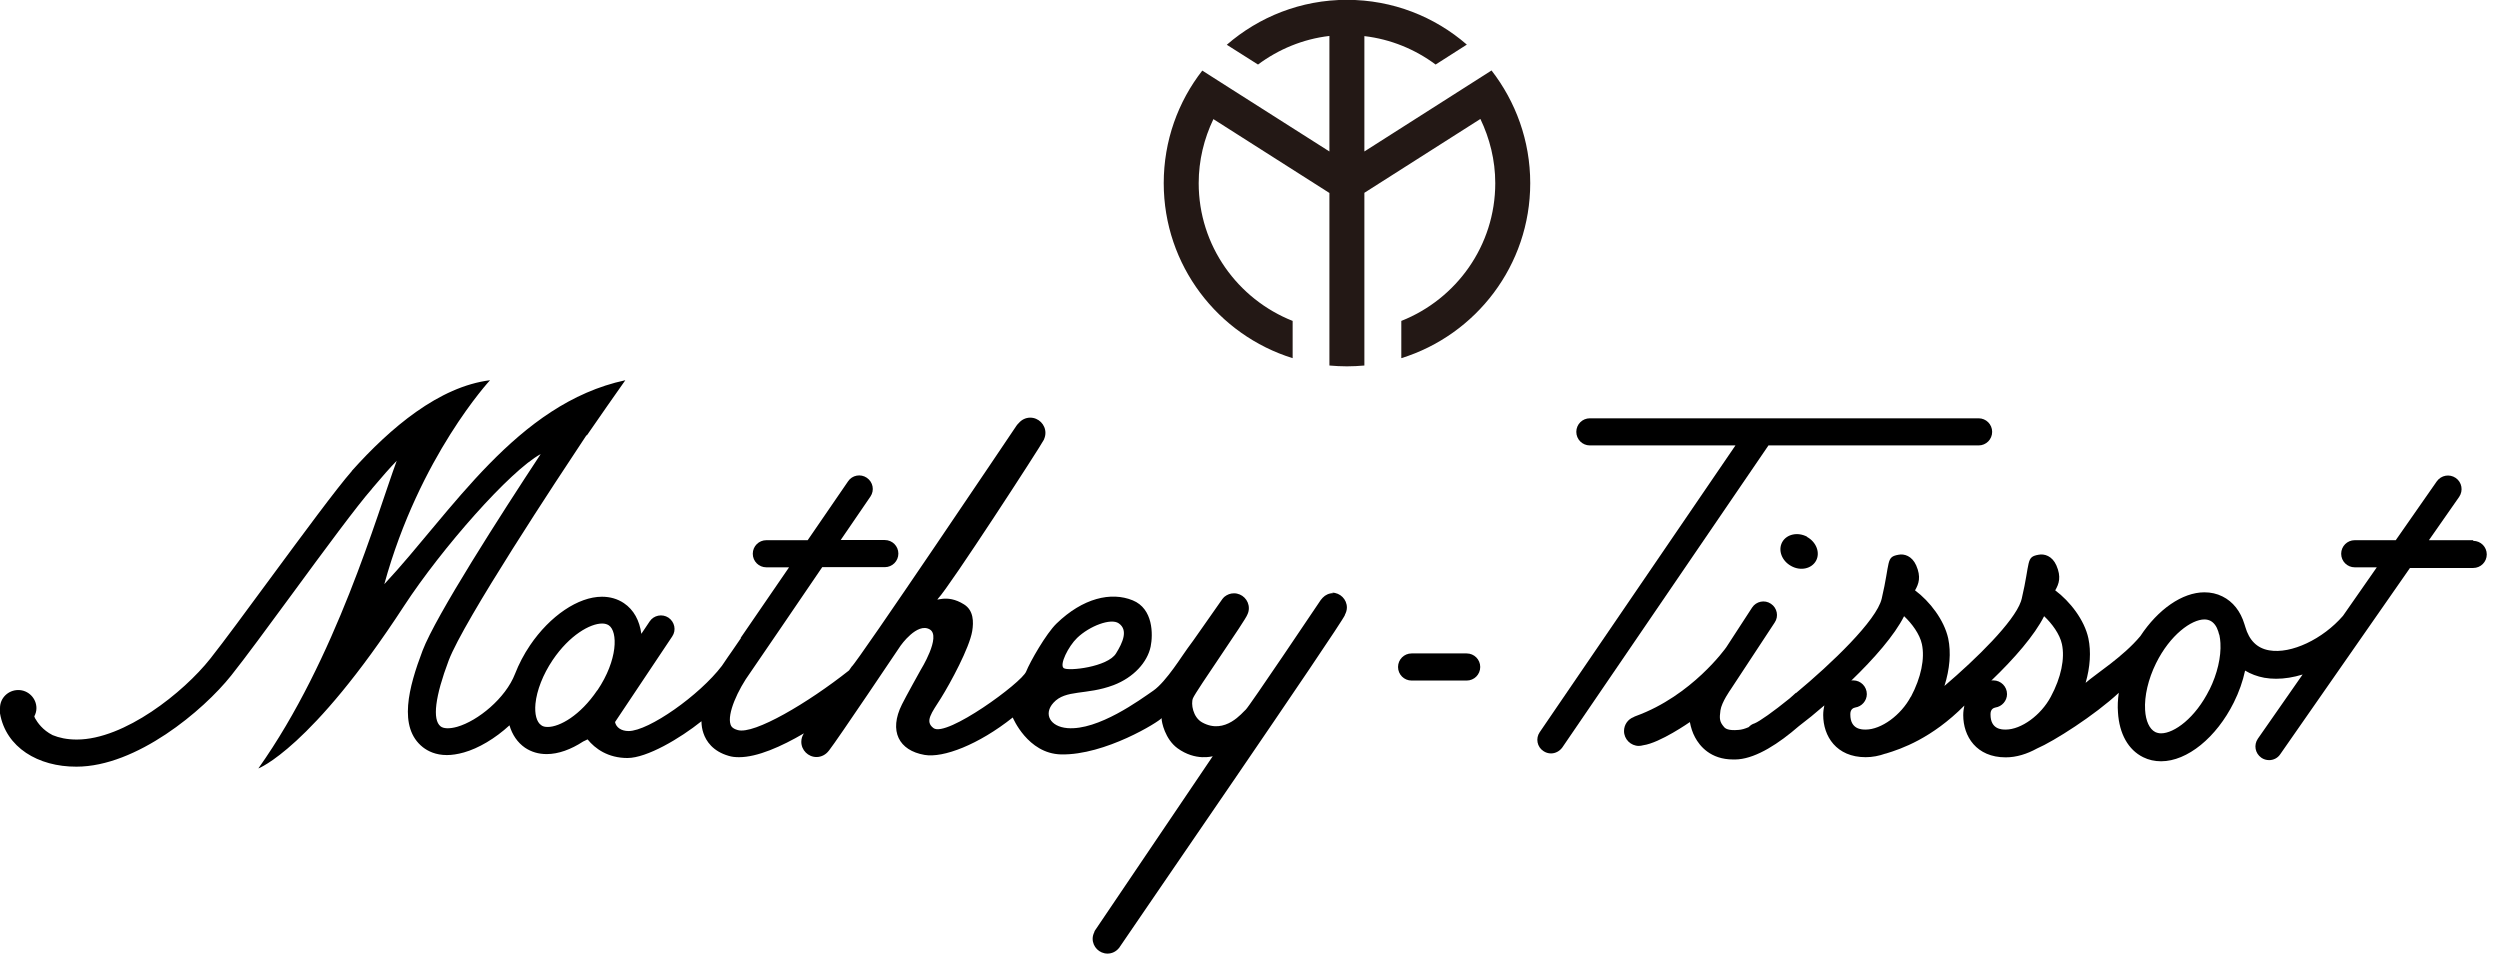<svg viewBox="0 0 153 59" fill="none" xmlns="http://www.w3.org/2000/svg">
<g clip-path="url(#clip0_85_6090)">
<path d="M110.59 32.86C111.16 33.17 111.41 33.83 111.14 34.32C110.87 34.81 110.19 34.96 109.62 34.64C109.05 34.33 108.8 33.68 109.07 33.18C109.34 32.69 110.02 32.54 110.6 32.85" fill="black"></path>
<path d="M121.08 25.6H97.3C96.84 25.6 96.47 25.97 96.47 26.43C96.47 26.89 96.84 27.26 97.3 27.26H106.21L94.23 44.81C93.97 45.19 94.07 45.71 94.45 45.96C94.59 46.06 94.76 46.11 94.92 46.11C95.18 46.11 95.44 45.98 95.61 45.75L108.23 27.26H121.09C121.55 27.26 121.92 26.89 121.92 26.43C121.92 25.97 121.55 25.6 121.09 25.6" fill="black"></path>
<path d="M36.55 42.25C35.51 43.79 34.25 44.49 33.52 44.49C33.35 44.49 33.22 44.46 33.12 44.38C32.84 44.19 32.71 43.7 32.77 43.07C32.85 42.25 33.23 41.28 33.82 40.4C34.86 38.86 36.12 38.16 36.85 38.16C37.02 38.16 37.15 38.2 37.26 38.27C37.82 38.65 37.82 40.38 36.56 42.25M65.92 39.04C66.68 38.31 67.99 37.81 68.47 38.15C69.06 38.56 68.71 39.33 68.3 39.99C67.79 40.82 65.38 41.09 65.1 40.89C64.82 40.69 65.38 39.56 65.92 39.04ZM81.6 36.3C81.34 36.3 81.11 36.41 80.95 36.58C80.91 36.62 80.87 36.67 80.83 36.72C80.64 37 76.42 43.29 76.24 43.43C76.06 43.57 74.99 45 73.57 44.21C73.01 43.9 72.87 43.07 73.01 42.73C73.21 42.26 76.25 37.93 76.34 37.61C76.4 37.49 76.43 37.36 76.43 37.22C76.43 36.72 76.02 36.31 75.52 36.31C75.3 36.31 75.1 36.39 74.94 36.52C74.93 36.52 74.92 36.54 74.91 36.55C74.9 36.56 74.88 36.57 74.87 36.59C74.85 36.61 74.82 36.64 74.8 36.67C74.8 36.67 74.79 36.68 74.79 36.69C74.78 36.7 74.77 36.71 74.76 36.73C74.28 37.4 72.92 39.38 72.67 39.69C72.42 40.01 71.38 41.72 70.58 42.27C69.78 42.82 67.21 44.72 65.32 44.56C64.26 44.47 63.85 43.69 64.47 43.01C65.22 42.18 66.48 42.56 68.15 41.93C69.38 41.46 70.22 40.53 70.42 39.57C70.57 38.83 70.58 37.25 69.32 36.74C68 36.2 66.27 36.6 64.66 38.16C64.02 38.78 63.04 40.5 62.8 41.1C62.53 41.78 57.92 45.15 57.13 44.56C56.58 44.15 57.01 43.64 57.59 42.72C58.17 41.79 59.33 39.65 59.5 38.62C59.59 38.06 59.59 37.36 59 36.99C57.91 36.3 57.17 36.88 57.42 36.62C58.1 35.92 63.67 27.34 63.88 26.92C63.88 26.91 63.9 26.89 63.9 26.87C63.95 26.75 63.98 26.63 63.98 26.49C63.98 25.98 63.56 25.56 63.05 25.56C62.77 25.56 62.52 25.69 62.35 25.89C62.3 25.94 62.25 25.99 62.21 26.05C61.99 26.38 52.43 40.59 52.12 40.8L51.96 41.03C49.46 43.01 46.15 44.97 45.15 44.68C44.79 44.58 44.74 44.42 44.71 44.34C44.49 43.69 45.15 42.22 45.92 41.16C46.13 40.87 49.33 36.16 50.32 34.71H54.15C54.61 34.71 54.98 34.34 54.98 33.88C54.98 33.42 54.61 33.05 54.15 33.05H51.45L53.27 30.39C53.53 30.01 53.43 29.5 53.05 29.24C52.67 28.98 52.15 29.08 51.9 29.46L49.43 33.06H46.9C46.44 33.06 46.07 33.43 46.07 33.89C46.07 34.35 46.44 34.72 46.9 34.72H48.29L45.32 39.05L45.36 39.03C44.92 39.68 44.61 40.12 44.56 40.19C44.49 40.29 44.35 40.49 44.18 40.75C42.81 42.55 39.7 44.74 38.47 44.74C38.02 44.74 37.71 44.52 37.64 44.19L41.14 38.95C41.4 38.57 41.29 38.06 40.91 37.8C40.53 37.55 40.01 37.65 39.76 38.03L39.25 38.79C39.14 37.98 38.79 37.32 38.18 36.91C37.79 36.65 37.34 36.52 36.84 36.52C35.39 36.52 33.66 37.69 32.44 39.49C32.06 40.05 31.75 40.65 31.52 41.24C30.94 42.74 29.24 44.12 27.98 44.48C27.52 44.61 27.14 44.6 26.96 44.45C26.45 44.04 26.63 42.62 27.46 40.42C28.38 37.99 34.15 29.26 35.89 26.64H35.92C36.8 25.36 37.61 24.21 38.27 23.27C31.61 24.7 27.62 31.37 23.52 35.75C25.67 27.92 29.99 23.27 29.99 23.27C26.88 23.66 23.9 26.17 21.53 28.82H21.54C20.6 29.89 18.54 32.69 16.54 35.4C15.08 37.38 13.71 39.25 12.87 40.31C11.24 42.37 7.62 45.26 4.7 45.26C4.09 45.26 3.61 45.15 3.22 44.99C2.61 44.68 2.3 44.23 2.14 43.95C2.14 43.94 2.13 43.93 2.12 43.92C2.12 43.94 2.14 43.95 2.14 43.95L2.1 43.84C2.18 43.69 2.23 43.52 2.23 43.34C2.23 42.73 1.73 42.23 1.12 42.23C0.51 42.23 -2.22437e-05 42.71 -2.22437e-05 43.33C-2.22437e-05 43.33 -2.22437e-05 43.33 -2.22437e-05 43.34C-0.02 43.52 -2.22437e-05 43.66 -2.22437e-05 43.66C0.36 45.74 2.33 46.93 4.68 46.92C8.35 46.92 12.44 43.49 14.15 41.34C15.01 40.26 16.39 38.38 17.86 36.38C19.84 33.68 21.89 30.9 22.77 29.91C22.77 29.91 22.77 29.9 22.78 29.89C23.36 29.2 23.88 28.61 24.28 28.2C23.08 31.45 20.57 40.32 15.81 47.03C15.81 47.03 19.03 45.83 24.73 37.08C27.03 33.56 31.22 28.8 33.09 27.79C30.66 31.48 26.67 37.69 25.86 39.82C25.01 42.06 24.35 44.52 25.88 45.73C26.19 45.97 26.66 46.21 27.35 46.21C27.65 46.21 28 46.16 28.39 46.05C29.28 45.8 30.3 45.2 31.18 44.39C31.35 44.97 31.67 45.44 32.13 45.76C32.52 46.02 32.96 46.15 33.46 46.15C34.17 46.15 34.94 45.87 35.69 45.38C35.69 45.38 35.8 45.33 35.96 45.25C36.42 45.82 37.21 46.39 38.4 46.39C39.59 46.39 41.62 45.19 42.93 44.14C42.93 44.39 42.97 44.64 43.05 44.87C43.21 45.35 43.62 45.98 44.6 46.26C44.79 46.32 45 46.34 45.23 46.34C46.35 46.34 47.82 45.69 49.2 44.88C49.1 45.03 49.04 45.2 49.04 45.4C49.04 45.91 49.46 46.33 49.97 46.33C50.27 46.33 50.54 46.18 50.71 45.96C50.72 45.94 50.74 45.93 50.75 45.91C51.2 45.35 55.12 39.51 55.12 39.51C55.12 39.51 56.13 38.07 56.9 38.52C57.63 38.94 56.34 41.01 56.34 41.01C56.34 41.01 55.42 42.66 55.2 43.11C54.38 44.75 55.02 45.93 56.58 46.2C57.72 46.4 59.88 45.58 61.98 43.91C61.98 43.91 62.89 46.12 64.93 46.17C67.64 46.23 70.94 44.16 71.09 43.95C71.08 44.19 71.31 45.24 72.06 45.79C73.17 46.6 74.22 46.28 74.22 46.28C74.22 46.28 67.18 56.69 67.01 56.95C66.99 56.97 66.98 57.01 66.97 57.05C66.91 57.17 66.87 57.31 66.87 57.45C66.87 57.95 67.28 58.36 67.78 58.36C68.06 58.36 68.31 58.23 68.48 58.02C68.49 58 68.51 57.99 68.52 57.97C68.52 57.97 68.52 57.97 68.53 57.95C68.99 57.25 82.06 38.26 82.31 37.64C82.31 37.64 82.31 37.63 82.31 37.62C82.38 37.49 82.43 37.34 82.43 37.18C82.43 36.68 82.02 36.27 81.52 36.27" fill="black"></path>
<path d="M89.76 41.65H86.39C85.93 41.65 85.56 41.28 85.56 40.82C85.56 40.36 85.93 39.99 86.39 39.99H89.76C90.22 39.99 90.59 40.36 90.59 40.82C90.59 41.28 90.22 41.65 89.76 41.65Z" fill="black"></path>
<path d="M135.22 42.2C134.36 43.94 133.06 44.88 132.26 44.88C132.12 44.88 132.01 44.85 131.9 44.8C131.55 44.62 131.32 44.13 131.28 43.45C131.23 42.6 131.47 41.56 131.95 40.59C132.81 38.85 134.12 37.91 134.91 37.91C135.05 37.91 135.16 37.94 135.27 37.99C135.49 38.1 135.66 38.33 135.76 38.65C135.78 38.73 135.8 38.81 135.83 38.88C135.86 39.02 135.88 39.18 135.89 39.35C135.94 40.2 135.7 41.24 135.22 42.21M125.51 42.64C124.91 43.77 123.7 44.65 122.75 44.65C122.52 44.65 121.82 44.65 121.82 43.73C121.82 43.63 121.82 43.36 122.12 43.3C122.52 43.24 122.83 42.89 122.83 42.48C122.83 42.02 122.46 41.64 121.99 41.64C121.95 41.64 121.91 41.64 121.87 41.65C123.27 40.31 124.52 38.87 125.1 37.71C125.58 38.16 126.06 38.81 126.19 39.42C126.38 40.3 126.14 41.47 125.51 42.64ZM116.94 42.64C116.34 43.77 115.13 44.65 114.18 44.65C113.95 44.65 113.24 44.65 113.24 43.73C113.24 43.63 113.24 43.36 113.54 43.3C113.94 43.24 114.25 42.89 114.25 42.48C114.25 42.02 113.88 41.64 113.42 41.64C113.38 41.64 113.34 41.64 113.3 41.65C114.69 40.31 115.95 38.87 116.53 37.71C117.01 38.16 117.49 38.81 117.62 39.42C117.81 40.3 117.57 41.47 116.95 42.64M151.36 33.06H148.65L150.5 30.41C150.76 30.03 150.67 29.51 150.29 29.25C149.91 28.99 149.4 29.08 149.13 29.46L146.62 33.06H144.11C143.65 33.06 143.28 33.43 143.28 33.89C143.28 34.35 143.65 34.72 144.11 34.72H145.46L143.39 37.69C142.16 39.11 140.22 40.04 138.87 39.8C138.13 39.67 137.65 39.19 137.41 38.36C137.4 38.32 137.39 38.28 137.37 38.24C137.37 38.23 137.37 38.21 137.36 38.2C137.12 37.41 136.66 36.82 136.01 36.5C135.67 36.33 135.3 36.25 134.91 36.25C133.56 36.25 132.07 37.29 130.99 38.93C129.93 40.2 128.29 41.22 127.64 41.79C127.92 40.82 127.98 39.88 127.81 39.07C127.57 37.94 126.68 36.8 125.78 36.13C126.01 35.73 126.16 35.31 125.85 34.6C125.59 34.02 125.12 33.88 124.76 33.95C123.97 34.09 124.27 34.34 123.73 36.64L123.68 36.81C123.24 38.07 120.98 40.29 119 41.98C119.33 40.94 119.41 39.93 119.23 39.07C118.98 37.94 118.1 36.8 117.2 36.13C117.43 35.73 117.58 35.31 117.27 34.6C117.01 34.02 116.54 33.88 116.19 33.95C115.4 34.09 115.7 34.34 115.16 36.64C114.85 37.97 112.09 40.61 109.91 42.42V42.4C109.78 42.51 109.65 42.63 109.53 42.74C108.52 43.56 107.68 44.15 107.38 44.27C107.24 44.31 107.12 44.39 107.02 44.5C106.79 44.6 106.58 44.66 106.4 44.67C105.77 44.73 105.58 44.58 105.51 44.49C105.24 44.18 105.22 43.99 105.29 43.48C105.36 42.97 105.92 42.19 105.92 42.19L108.61 38.1C108.87 37.72 108.76 37.2 108.38 36.95C108 36.69 107.48 36.8 107.23 37.18L105.65 39.61C105.61 39.67 103.55 42.57 100.12 43.82C100.06 43.84 100.02 43.86 99.97 43.89C99.63 44.02 99.39 44.35 99.39 44.74C99.39 45.24 99.8 45.65 100.3 45.65C100.39 45.65 100.48 45.63 100.56 45.61C101.59 45.47 103.42 44.19 103.42 44.19C103.48 44.51 103.58 44.84 103.74 45.13C104.02 45.65 104.68 46.48 106.07 46.48C106.17 46.48 106.28 46.48 106.39 46.47C107.53 46.37 108.87 45.5 110.09 44.44C110.58 44.07 111.11 43.64 111.65 43.17C111.61 43.35 111.58 43.54 111.58 43.76C111.58 45.05 112.38 46.34 114.18 46.34C114.59 46.34 115 46.26 115.39 46.12C115.39 46.12 115.4 46.12 115.41 46.12C116.37 45.83 118.22 45.19 120.22 43.18C120.18 43.36 120.15 43.55 120.15 43.77C120.15 45.06 120.95 46.35 122.75 46.35C123.41 46.35 124.06 46.14 124.66 45.81C125.69 45.37 128.2 43.77 129.67 42.4C129.61 42.81 129.59 43.21 129.62 43.6C129.7 44.91 130.25 45.89 131.16 46.34C131.5 46.51 131.87 46.59 132.26 46.59C133.86 46.59 135.64 45.14 136.71 42.99C137.03 42.35 137.26 41.69 137.4 41.04C137.75 41.25 138.14 41.4 138.58 41.48C138.81 41.52 139.06 41.54 139.3 41.54C139.82 41.54 140.37 41.45 140.92 41.28L138.18 45.21C137.92 45.59 138.01 46.1 138.39 46.37C138.53 46.47 138.7 46.52 138.87 46.52C139.13 46.52 139.39 46.4 139.55 46.16L147.49 34.76H151.36C151.82 34.76 152.19 34.39 152.19 33.93C152.19 33.47 151.82 33.1 151.36 33.1" fill="black"></path>
<path d="M91.27 4.32L83.5 9.27V2.21C85.12 2.4 86.61 3.02 87.86 3.95L89.77 2.73C87.8 1.02 85.24 -0.01 82.43 -0.01C79.62 -0.01 77.05 1.03 75.08 2.74L76.99 3.95C78.24 3.02 79.73 2.39 81.36 2.2V9.27L75.4 5.48L73.58 4.32C72.1 6.22 71.22 8.61 71.22 11.21C71.22 16.24 74.54 20.5 79.11 21.92V19.64C75.75 18.31 73.36 15.04 73.36 11.21C73.36 9.81 73.69 8.48 74.26 7.29L81.36 11.81V22.37C81.71 22.4 82.07 22.42 82.43 22.42C82.79 22.42 83.15 22.4 83.5 22.37V11.8L90.6 7.28C91.17 8.47 91.51 9.8 91.51 11.21C91.51 15.04 89.12 18.31 85.76 19.64V21.92C90.33 20.5 93.65 16.24 93.65 11.21C93.65 8.61 92.76 6.22 91.28 4.31" fill="#231815"></path>
</g>
<defs>
<clipPath id="clip0_85_6090">
<rect width="152.18" height="58.38" fill="white"></rect>
</clipPath>
</defs>
</svg>
